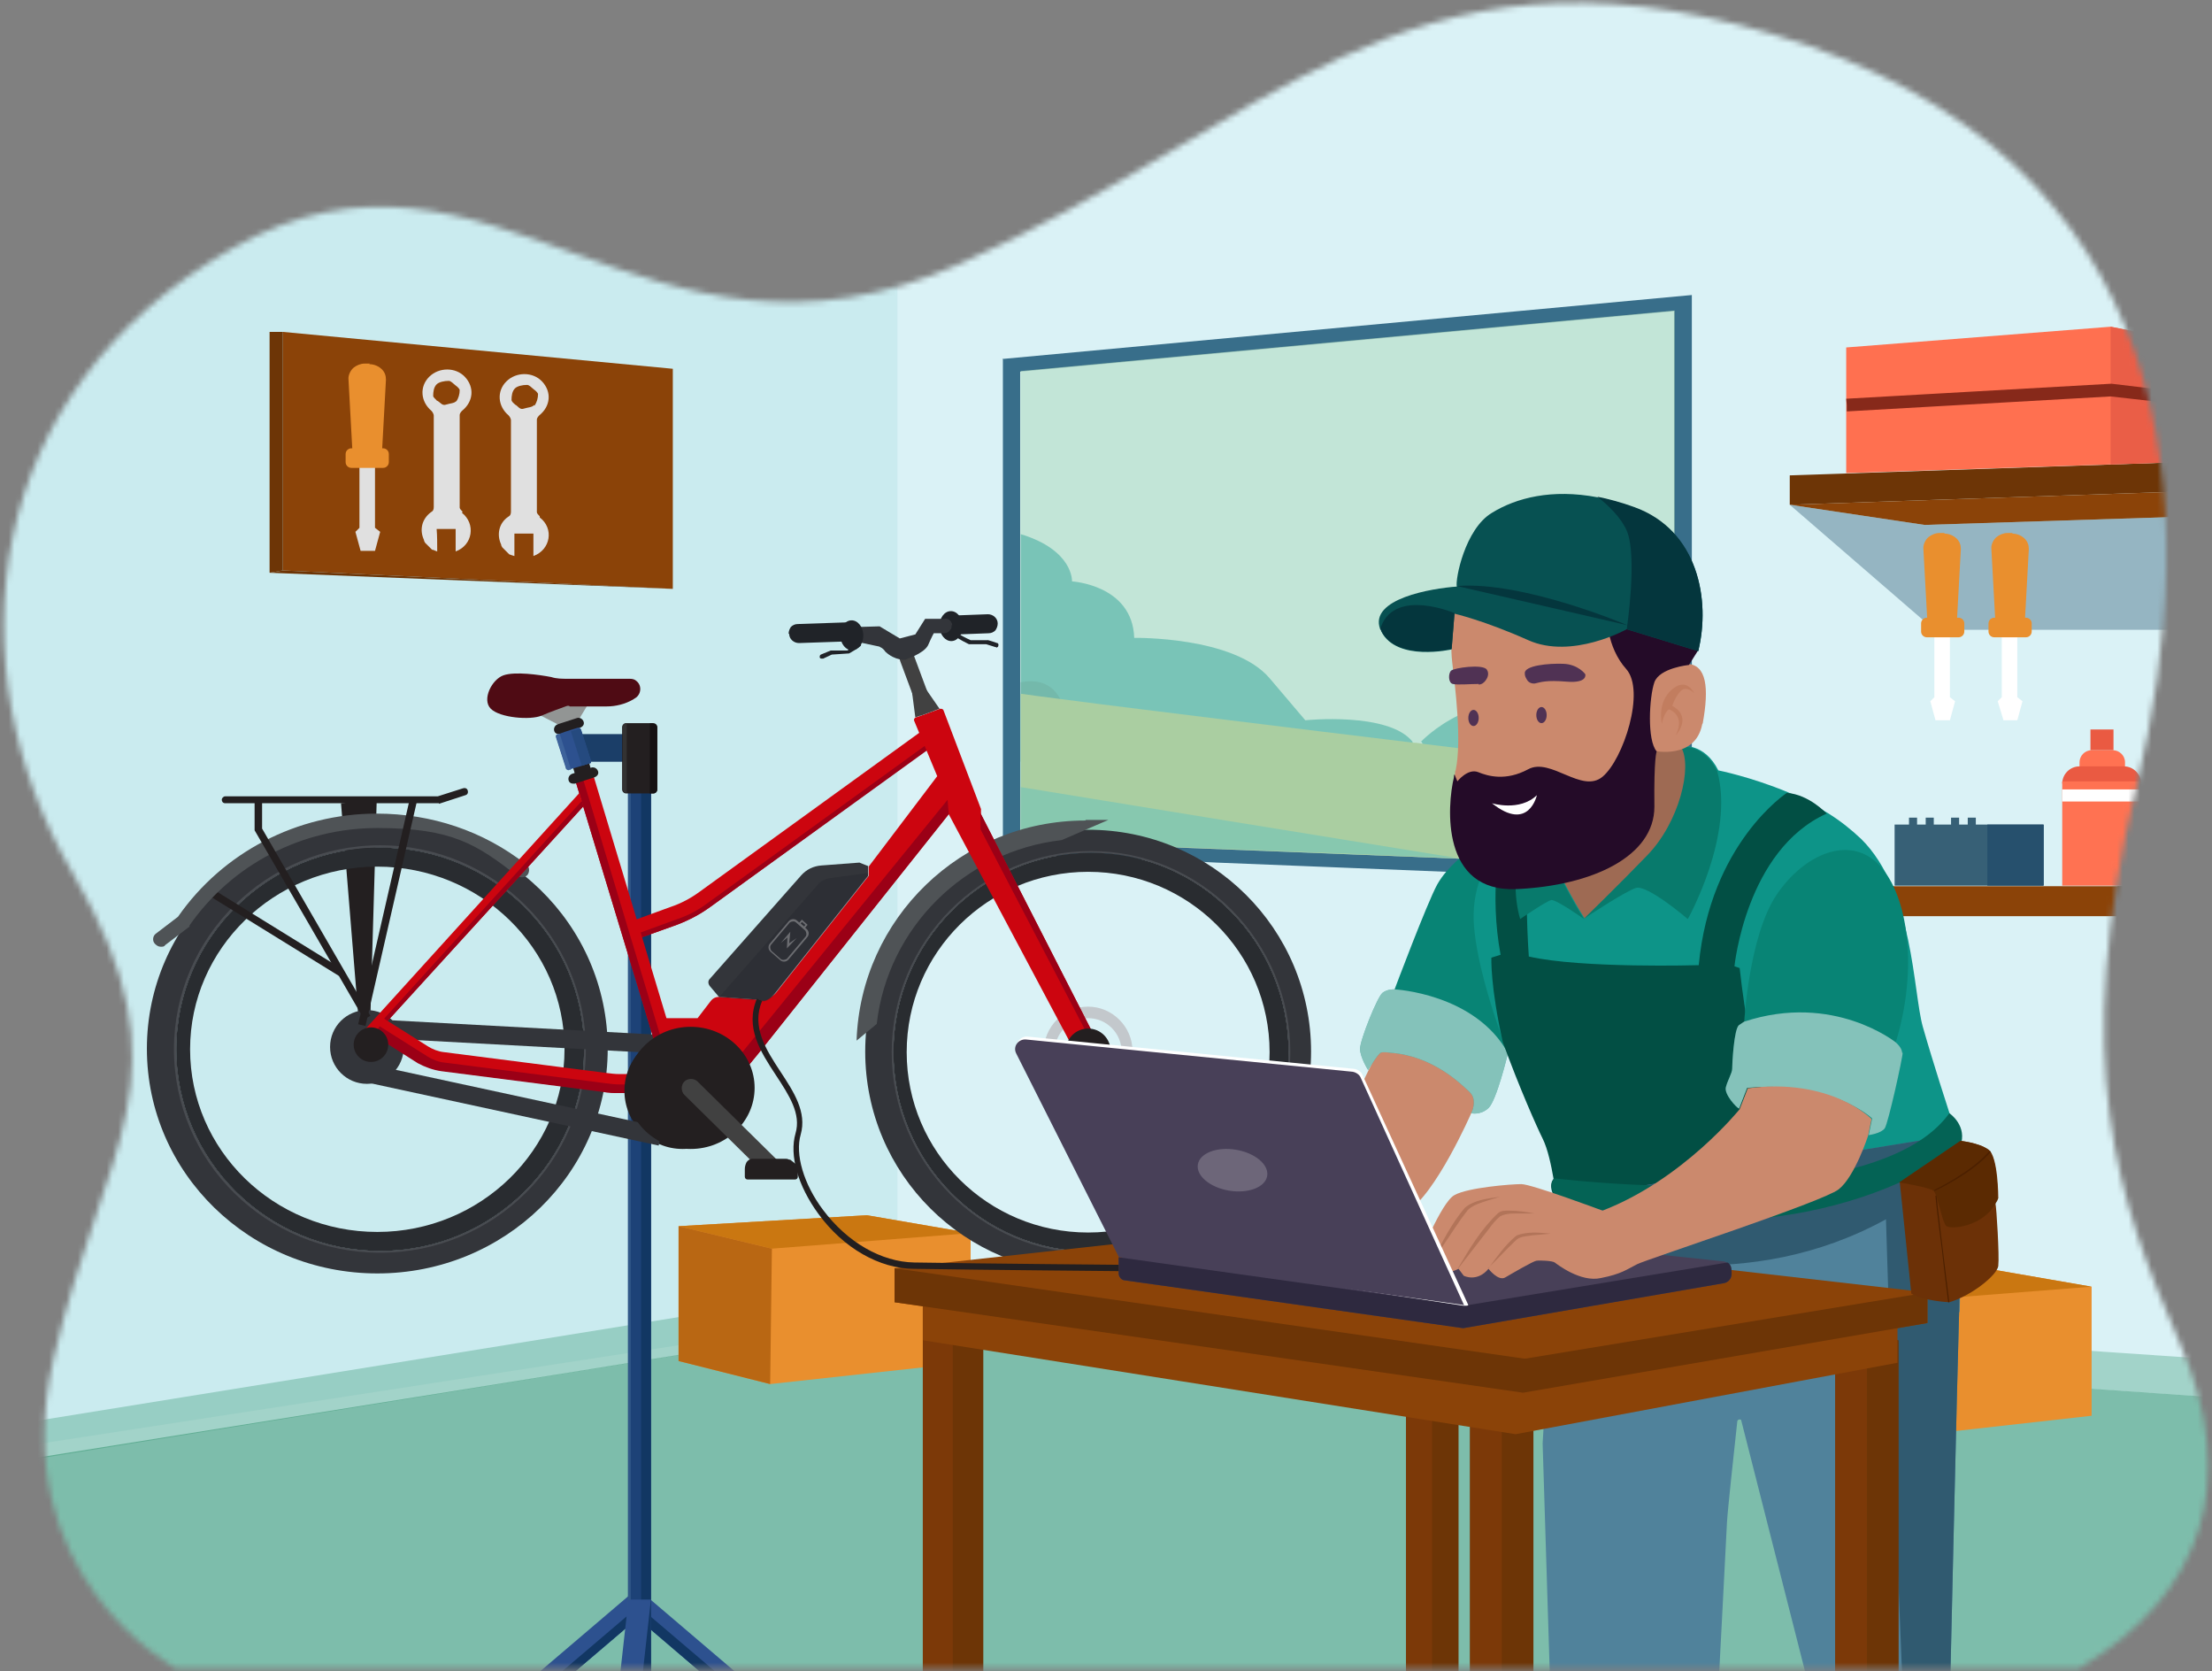 <svg width="384" height="290" viewBox="0 0 384 290" fill="none" xmlns="http://www.w3.org/2000/svg">
<rect x="0" y="0" width="384" height="290" fill="#808080" stroke="none"/>
<g clip-path="url(#clip0_8404_24946)">
<mask id="mask0_8404_24946" style="mask-type:luminance" maskUnits="userSpaceOnUse" x="0" y="0" width="384" height="290">
<path d="M361.1 289.5H30.5C30.5 289.5 0.6 273.4 9.3 235.8C18 198.2 33.3 187 12.6 151.5C-8.1 116 -3.8 68 40.7 42.9C85.2 17.8 112 70.1 166.6 45.8C219.9 22.2 243.4 -13.1 307.6 5.9C379.6 27.2 382.5 88.4 370.9 136.4C359.3 184.5 367.6 208.3 378.3 232.8C389 257.2 382.3 276.8 361.1 289.4V289.5Z" fill="white"/>
</mask>
<g mask="url(#mask0_8404_24946)">
<path d="M387.4 -5.5H-7.2V300H387.4V-5.5Z" fill="#DAF2F6"/>
<path d="M155.8 3.1V227.6L-14.2 253.8V3.1H155.8Z" fill="#CAEBEF"/>
<path opacity="0.5" d="M387.4 242.7V300H1.3V253.8L101.3 237.8L105.6 237.1L113 235.9L129.3 233.3L164.6 227.6H164.7L311.1 237.5L327.4 238.6L362.7 241L387.4 242.7Z" fill="#208960"/>
<path opacity="0.3" d="M387.4 236.1V242.7L164.7 227.6L1.3 254V247.4L164.7 221L387.4 236.1Z" fill="#208960"/>
<path d="M363.1 223.3V245.7L328.3 249.6L312.5 245.5V222.1L345.2 220.2L363.1 223.3Z" fill="#E98F2E"/>
<path d="M363.1 223.3L328.6 226L312.5 222.1L345.2 220.2L363.1 223.3Z" fill="#CA7711"/>
<path d="M328.6 226L328.3 249.6L312.5 245.5V222.1L328.6 226Z" fill="#B96713"/>
<path d="M168.5 214V236.4L133.7 240.2L117.8 236.2V212.8L150.5 210.9L168.5 214Z" fill="#E98F2E"/>
<path d="M168.5 214L134 216.7L117.8 212.8L150.5 210.9L168.5 214Z" fill="#CA7711"/>
<path d="M134 216.7L133.7 240.2L117.8 236.2V212.8L134 216.7Z" fill="#B96713"/>
<path d="M174.1 62.4V148.3H175.2H176.1L202.2 149.3H203.1L211.2 149.7L293.7 153V51.2L174 62.3L174.1 62.4ZM290.7 150.5L285.9 150.3L252.9 149L207.3 147.2L195.1 146.7H192.3C192.3 146.6 186.2 146.4 186.2 146.4H183.4C183.4 146.3 177.1 146 177.1 146V64.5L290.6 54V150.6L290.7 150.5Z" fill="#386E8A"/>
<path opacity="0.4" d="M290.7 53.9V150.5L177.2 145.9V64.4L290.7 53.9Z" fill="#A3BD52"/>
<g opacity="0.5">
<path d="M290.7 53.9V150.5L285.9 150.3L252.9 149L177.2 145.9V64.4L290.7 53.9Z" fill="#C0EEF9"/>
</g>
<g opacity="0.4">
<path d="M290.7 114.2V150.5L285.9 150.3L252.9 149L177.2 146V92.7C186.4 95.5 186.1 100.9 186.1 100.9C186.1 100.9 196.6 101.5 196.9 110.7C196.9 110.7 214.2 110.4 220.4 117.7L226.6 125C226.6 125 241 123.5 245.2 128.7C245.2 128.7 245.2 128.7 245.2 128.8C248.7 133.1 247.4 130 246.9 129C246.9 128.8 246.7 128.7 246.7 128.7C246.7 128.7 256.5 118.3 269.2 123.5C269.2 123.5 278 112.5 290.5 114.2H290.7Z" fill="#0D9488"/>
<path d="M177.2 132.2V118.4C179.4 118 182.3 118.1 184 121.2C184.4 121.9 184.7 122.7 184.9 123.8C184.9 123.8 197 119.8 199.6 127.5C200.8 131.1 189.7 132.2 177.3 132.2H177.2Z" fill="#007769"/>
<path d="M290.7 125.1V150.4L285.9 150.2C282.5 142.8 279.8 133.9 279.8 133.9C279.8 133.9 279.8 133.5 279.9 132.8C280.2 130.6 281.7 125.7 288.3 126.4C288.3 126.4 289.2 125.7 290.6 125L290.7 125.1Z" fill="#007769"/>
<path d="M290.7 134.2V150.5L285.9 150.3L252.9 149L177.2 146V120.4C179.4 120.7 181.6 121 184 121.3C193.1 122.5 203.1 123.7 213.5 125C223.9 126.3 234.7 127.6 245.4 128.9C246 128.9 246.5 129 247.1 129.1C258.4 130.5 269.6 131.8 280.1 133C283.8 133.4 287.4 133.9 290.8 134.3L290.7 134.2Z" fill="#86AD50"/>
<path d="M177.2 136.6C199.1 140.2 226.4 144.6 252.9 148.9L177.2 145.9V136.6Z" fill="#309D73"/>
</g>
<path d="M49.1 57.6V99L116.8 102.2V64L49.1 57.6Z" fill="#8B4308"/>
<path d="M49.1 57.6H46.8V99.4L49.1 99V57.6Z" fill="#6D3506"/>
<path d="M46.8 99.4L116.8 102.2L49.1 99L46.8 99.4Z" fill="#6D3506"/>
<path d="M66 92.3L65.1 95.6H62.6L61.7 92.3L62.4 91.6V79.9H65.1V91.6L66 92.3Z" fill="#E0E0E0"/>
<path d="M64.2 63.1H63.3C62.6 63.1 61.9 63.4 61.4 63.8C60.9 64.2 60.4 65.1 60.5 65.9L61.2 78.7H66.3L67 65.9C67 65.2 66.8 64.6 66.3 64.1C65.8 63.6 65 63.2 64.1 63.2L64.2 63.1Z" fill="#E98F2E"/>
<path d="M66.5 77.8H61C60.448 77.8 60 78.248 60 78.8V80.2C60 80.753 60.448 81.2 61 81.2H66.5C67.052 81.2 67.5 80.753 67.5 80.2V78.8C67.5 78.248 67.052 77.8 66.5 77.8Z" fill="#E98F2E"/>
<path d="M93.7 89.6C93.5 89.4 93.2 89.1 93.2 88.9C93.2 83.5 93.2 78.1 93.2 72.8C93.2 72.6 93.4 72.3 93.6 72.1C95.6 70.5 95.8 68 94.1 66.2C92.5 64.5 89.6 64.5 87.9 66.2C86.2 67.9 86.4 70.5 88.3 72.1C88.5 72.3 88.7 72.7 88.7 72.9C88.7 78.2 88.7 83.5 88.7 88.8C88.7 89.2 88.6 89.5 88.2 89.7C86.6 90.8 86.2 92.8 87 94.5C87 94.7 87.1 94.8 87.2 95C87.6 95.4 88 95.8 88.4 96.2C88.7 96.3 88.9 96.4 89.3 96.5C89.3 95.1 89.3 93.8 89.3 92.6C90.4 92.6 91.4 92.6 92.6 92.6C92.6 93.9 92.6 95.2 92.6 96.5C95.6 95.4 96.2 91.7 93.7 89.8V89.6ZM92.7 70.3C92.4 70.7 91.6 70.7 91 70.9C90.2 71.2 90 70.5 89.4 70.2C89.2 70 88.8 69.7 88.8 69.4C88.8 68.7 88.9 67.9 89.4 67.4C89.8 67 90.7 66.8 91.5 66.8C91.9 66.8 92.3 67.3 92.7 67.6C93 67.8 93.4 68.2 93.4 68.4C93.4 69.1 93.2 69.8 92.8 70.4L92.7 70.3Z" fill="#E0E0E0"/>
<path d="M80.3 88.8C80.1 88.6 79.8 88.3 79.8 88.1C79.8 82.7 79.8 77.3 79.8 72C79.8 71.8 80 71.5 80.2 71.3C82.2 69.7 82.4 67.2 80.7 65.4C79.1 63.7 76.2 63.7 74.5 65.4C72.8 67.1 73 69.7 74.9 71.3C75.1 71.5 75.3 71.9 75.3 72.1C75.3 77.4 75.3 82.7 75.3 88C75.3 88.4 75.2 88.7 74.8 88.9C73.2 90.1 72.8 92 73.6 93.7C73.6 93.9 73.7 94 73.8 94.2C74.2 94.6 74.6 95 75 95.4C75.3 95.4 75.5 95.6 75.9 95.7C75.9 94.3 75.9 93 75.8 91.8C76.9 91.8 77.9 91.8 79.1 91.8C79.1 93.1 79.1 94.4 79.1 95.7C82.1 94.6 82.6 90.9 80.2 89L80.3 88.8ZM79.2 69.6C78.9 70 78.1 70 77.5 70.2C76.7 70.5 76.5 69.8 75.8 69.5C75.7 69.3 75.2 69 75.2 68.7C75.2 68 75.3 67.2 75.8 66.7C76.2 66.3 77.1 66.1 77.9 66.1C78.3 66.1 78.7 66.6 79.1 66.9C79.4 67.1 79.8 67.5 79.8 67.7C79.8 68.4 79.6 69.1 79.2 69.7V69.6Z" fill="#E0E0E0"/>
<path d="M387.6 85L310.7 87.6V82.5L387.6 79.9V85Z" fill="#6D3506"/>
<path d="M310.7 87.6L334.1 91.1L387.4 89.4L387.6 85.001L310.7 87.6Z" fill="#8B4308"/>
<path d="M381.1 59.6V80.1L366.4 80.6L320.5 82.1V60.3L366.4 56.7L381.1 59.6Z" fill="#FF7050"/>
<path d="M381.1 59.6V80.1L366.4 80.6V56.7L381.1 59.6Z" fill="#EA5E47"/>
<path d="M381.1 68.3V70.6C381 70.6 380.9 70.6 380.8 70.5C379.8 70.3 371.8 69.4 366.4 68.8L320.6 71.4V70.3L320.5 69.2L366.4 66.6H366.6C377.3 67.9 380.3 68.2 381.2 68.4L381.1 68.3Z" fill="#87291A"/>
<path opacity="0.4" d="M334.1 91.1L310.7 87.6L335.8 109.3H387.4V89.4L334.1 91.1Z" fill="#2E5A73"/>
<path d="M339.4 121.7L338.5 125H336L335.1 121.7L335.8 121V109.3H338.5V121L339.4 121.7Z" fill="white"/>
<path d="M337.6 92.5H336.7C336 92.5 335.3 92.8 334.8 93.2C334.3 93.6 333.8 94.5 333.9 95.3L334.6 108.1H339.7L340.4 95.3C340.4 94.6 340.2 94 339.7 93.5C339.2 93 338.4 92.6 337.5 92.6L337.6 92.5Z" fill="#E98F2E"/>
<path d="M340 107.2H334.5C333.948 107.2 333.5 107.648 333.5 108.2V109.6C333.5 110.152 333.948 110.6 334.5 110.6H340C340.553 110.6 341 110.152 341 109.6V108.2C341 107.648 340.553 107.2 340 107.2Z" fill="#E98F2E"/>
<path d="M351.1 121.7L350.2 125H347.8L346.8 121.7L347.5 121V109.3H350.2V121L351.1 121.7Z" fill="white"/>
<path d="M349.4 92.5H348.5C347.8 92.5 347.1 92.8 346.6 93.2C346.1 93.6 345.6 94.5 345.7 95.3L346.4 108.1H351.5L352.2 95.3C352.2 94.6 352 94 351.5 93.5C351 93 350.2 92.6 349.3 92.6L349.4 92.5Z" fill="#E98F2E"/>
<path d="M351.7 107.2H346.2C345.648 107.2 345.2 107.648 345.2 108.2V109.6C345.2 110.152 345.648 110.6 346.2 110.6H351.7C352.252 110.6 352.7 110.152 352.7 109.6V108.2C352.7 107.648 352.252 107.2 351.7 107.2Z" fill="#E98F2E"/>
<path d="M325.1 159H379.8V153.8H325.1V159Z" fill="#8B4308"/>
<path d="M367.6 159H379.8V153.8H367.6V159Z" fill="#6D3506"/>
<path d="M366.9 126.6H362.9V130.2H366.9V126.6Z" fill="#EA5A42"/>
<path d="M360.9 133.1H368.9V132.3C368.9 131.1 367.9 130.2 366.8 130.2H363.1C361.9 130.2 361 131.2 361 132.3V133.1H360.9Z" fill="#FF7252"/>
<path d="M358 136H371.7C371.7 134.4 370.4 133 368.7 133H361C359.4 133 358 134.3 358 136Z" fill="#EA5A42"/>
<path d="M371.7 135.6H358V153.7H371.7V135.6Z" fill="#FF7252"/>
<path d="M371.7 137H358V139.1H371.7V137Z" fill="white"/>
<path d="M354.7 143.1H328.9V153.7H354.7V143.1Z" fill="#376076"/>
<path d="M332.8 141.9H331.4V143.3H332.8V141.9Z" fill="#376076"/>
<path d="M335.7 141.9H334.3V143.3H335.7V141.9Z" fill="#376076"/>
<path d="M340.1 141.9H338.7V143.3H340.1V141.9Z" fill="#376076"/>
<path d="M343 141.9H341.6V143.3H343V141.9Z" fill="#376076"/>
<path d="M354.8 143.1H345V153.7H354.8V143.1Z" fill="#26506D"/>
<path d="M111.8 279.899L88.2 299.999H82.1L109.2 276.899L110.8 278.799L111.8 279.899Z" fill="#2D518F"/>
<path d="M111.8 279.899L88.2 299.999H85.9L110.8 278.799L111.8 279.899Z" fill="#123763"/>
<path d="M139.2 299.999H133.1L110.5 280.699L109.5 279.899L112.1 276.899L139.2 299.999Z" fill="#2D518F"/>
<path d="M135.8 299.999H133.1L110.5 280.699L111.6 279.399L135.8 299.999Z" fill="#123763"/>
<path d="M113 127V299.299H109.1V127C109.1 126.9 109.1 126.7 109.1 126.6C109.3 126.2 109.7 126 110.1 126H111.8C112.1 126 112.4 126.1 112.6 126.3C112.8 126.5 112.9 126.7 112.9 127H113Z" fill="#2D518F"/>
<path d="M113 127V299.299H109.1V127C109.1 126.9 109.1 126.7 109.1 126.6C109.3 126.2 109.7 126 110.1 126H111.8C112.1 126 112.4 126.1 112.6 126.3C112.8 126.5 112.9 126.7 112.9 127H113Z" fill="#1D4277"/>
<path d="M109.5 127V299.299H109V127C109 126.9 109 126.7 109 126.6C109 126.2 109 126 109.1 126H109.3C109.3 126 109.3 126.1 109.3 126.3C109.3 126.5 109.3 126.7 109.3 127H109.5Z" fill="#305787"/>
<path d="M113 127V299.299H111.3V127C111.3 126.9 111.3 126.7 111.3 126.6C111.3 126.2 111.5 126 111.7 126H112.5C112.6 126 112.8 126.1 112.8 126.3C112.8 126.5 112.9 126.7 112.9 127H113Z" fill="#123763"/>
<path d="M110.5 300L113 277.6H109.1L106.6 300H110.5Z" fill="#2D518F"/>
<path d="M113 127.399H100.2V132.199H113V127.399Z" fill="#1B3E68"/>
<path d="M113.4 125.5H108.7C108.313 125.5 108 125.813 108 126.2V137C108 137.386 108.313 137.7 108.7 137.7H113.4C113.787 137.7 114.1 137.386 114.1 137V126.2C114.1 125.813 113.787 125.5 113.4 125.5Z" fill="#231F20"/>
<path d="M108.8 125.499C108.4 125.499 108.1 125.799 108.1 126.199V136.899C108.1 137.299 108.4 137.599 108.8 137.599V125.399V125.499Z" fill="#333232"/>
<path d="M113.4 125.5H112.8V137.7H113.4C113.8 137.7 114.1 137.4 114.1 137V126.3C114.1 125.9 113.8 125.6 113.4 125.6V125.5Z" fill="#161213"/>
<path d="M162 129.399H161.8C161.8 129.499 123.3 157.399 123.3 157.399C121.5 158.699 119.6 159.699 117.5 160.499L110.5 162.999H110.1C110.1 163.099 109 160.099 109 160.099L116.4 157.399C118.2 156.799 119.9 155.899 121.4 154.799L160.1 126.799L162 129.399Z" fill="#CC050F"/>
<path d="M161.8 129.599L123.3 157.399C121.5 158.699 119.6 159.699 117.5 160.499L110.5 162.999L110.2 162.199L117.6 159.499C119.4 158.899 121.1 157.999 122.6 156.899L161.3 128.899L161.8 129.599Z" fill="#9B0016"/>
<path d="M65.4 138.799L64.3 176.299H62.2L59.2 139.399L65.4 138.799Z" fill="#231F20"/>
<path d="M65.5 143C43.4 143 25.5 160.4 25.5 182C25.5 203.6 43.4 221 65.5 221C87.6 221 105.5 203.6 105.5 182C105.5 160.4 87.6 143 65.5 143ZM66 217.1C46.5 217.1 30.6 201.4 30.6 182.1C30.6 162.8 46.5 147.1 66 147.1C85.5 147.1 101.4 162.8 101.4 182.1C101.4 201.4 85.5 217.1 66 217.1Z" fill="#33353A"/>
<path d="M66 146.7C46.3 146.7 30.2 162.6 30.2 182.1C30.2 201.6 46.2 217.4 66 217.4C85.8 217.4 101.7 201.5 101.7 182.1C101.7 162.7 85.7 146.7 66 146.7ZM66 217.1C46.5 217.1 30.6 201.4 30.6 182.1C30.6 162.8 46.5 147.1 66 147.1C85.5 147.1 101.4 162.8 101.4 182.1C101.4 201.4 85.5 217.1 66 217.1Z" fill="#494C51"/>
<path d="M66 147.1C46.5 147.1 30.6 162.8 30.6 182.1C30.6 201.4 46.5 217.1 66 217.1C85.5 217.1 101.4 201.4 101.4 182.1C101.4 162.8 85.5 147.1 66 147.1ZM65.5 213.8C47.5 213.8 33 199.6 33 182.1C33 164.6 47.6 150.4 65.5 150.4C83.4 150.4 98 164.6 98 182.1C98 199.6 83.4 213.8 65.5 213.8Z" fill="#292C30"/>
<path d="M36.967 154.329L36.284 155.436L58.83 169.361L59.513 168.254L36.967 154.329Z" fill="#231F20"/>
<path d="M91.3 150C83.9 144.2 74.9 141.2 65.4 141.2C51.6 141.2 38.7 147.9 30.9 159.1L27.1 162C26.5 162.4 26.4 163.3 26.9 163.8C27.2 164.1 27.5 164.3 27.9 164.3C28.3 164.3 28.5 164.3 28.7 164L32.9 160.8V160.6C40.3 150 52.4 143.7 65.5 143.7C78.6 143.7 82.8 146.6 89.8 152C90.4 152.4 91.2 152.3 91.6 151.8C92 151.2 91.9 150.4 91.4 150H91.3Z" fill="#4F5356"/>
<path d="M188.9 190.1C184.7 190.1 181.2 186.6 181.2 182.4C181.2 178.2 184.7 174.7 188.9 174.7C193.1 174.7 196.6 178.2 196.6 182.4C196.6 186.6 193.1 190.1 188.9 190.1ZM188.9 176.7C185.7 176.7 183.1 179.3 183.1 182.5C183.1 185.7 185.7 188.3 188.9 188.3C192.1 188.3 194.7 185.7 194.7 182.5C194.7 179.3 192.1 176.7 188.9 176.7Z" fill="#C3C8CC"/>
<path d="M188.9 144C167.5 144 150.2 161.2 150.2 182.5C150.2 203.8 167.5 221 188.9 221C210.3 221 227.6 203.8 227.6 182.5C227.6 161.2 210.3 144 188.9 144ZM189.4 217.2C170.5 217.2 155.1 201.7 155.1 182.6C155.1 163.5 170.5 148 189.4 148C208.3 148 223.7 163.5 223.7 182.6C223.7 201.7 208.3 217.2 189.4 217.2Z" fill="#33353A"/>
<path d="M189.4 147.7C170.3 147.7 154.8 163.4 154.8 182.6C154.8 201.8 170.3 217.5 189.4 217.5C208.5 217.5 224 201.8 224 182.6C224 163.4 208.5 147.7 189.4 147.7ZM189.4 217.2C170.5 217.2 155.1 201.7 155.1 182.6C155.1 163.5 170.5 148 189.4 148C208.3 148 223.7 163.5 223.7 182.6C223.7 201.7 208.3 217.2 189.4 217.2Z" fill="#494C51"/>
<path d="M189.4 148C170.5 148 155.1 163.5 155.1 182.6C155.1 201.7 170.5 217.2 189.4 217.2C208.3 217.2 223.7 201.7 223.7 182.6C223.7 163.5 208.3 148 189.4 148ZM188.9 213.9C171.5 213.9 157.4 199.9 157.4 182.6C157.4 165.3 171.5 151.3 188.9 151.3C206.3 151.3 220.4 165.3 220.4 182.6C220.4 199.9 206.3 213.9 188.9 213.9Z" fill="#292C30"/>
<path d="M188.4 142.399C166.9 142.399 149.4 159.399 148.7 180.599L152.2 177.699C154.1 160.999 167.5 147.699 184.3 145.799L192.4 142.299H188.5L188.4 142.399Z" fill="#4F5356"/>
<path d="M93.5 124L97.4 126L100.1 125.5L102.1 122.2C102.1 122.2 100.8 121.6 100.4 121.5C100 121.4 96 122.6 95.8 122.7C95.6 122.8 93.5 124 93.5 124Z" fill="#929594"/>
<path d="M100.15 125.409L97.374 126.248L100.293 135.916L103.069 135.078L100.15 125.409Z" fill="#231F20"/>
<path d="M65.656 176.944L65.483 180.14L117.307 182.946L117.48 179.751L65.656 176.944Z" fill="#33353A"/>
<path d="M63.7 188.099C67.235 188.099 70.1 185.234 70.1 181.699C70.1 178.165 67.235 175.299 63.7 175.299C60.165 175.299 57.3 178.165 57.3 181.699C57.3 185.234 60.165 188.099 63.7 188.099Z" fill="#33353A"/>
<path d="M116.9 180.7L113.8 181.6V181.4L99.8 135.2L101.1 134.8L102.9 134.2L116.9 180.7Z" fill="#CC050F"/>
<path d="M115 180.999L113.8 181.399L99.8 135.199L101.1 134.799L115 180.999Z" fill="#9B0016"/>
<path d="M101.3 139.9L64.9 179.8L64.6 179.6L63.5 178.5L100.6 137.6L101.1 139.4L101.3 139.9Z" fill="#CC050F"/>
<path d="M101.3 139.9L64.9 179.8L64.4 179.3L101 139L101.3 139.9Z" fill="#9B0016"/>
<path d="M112.7 186.4V189.6H107.5C106.6 189.6 105.7 189.6 104.8 189.4L76.7 185.8C75.3 185.6 73.9 185.1 72.6 184.4L65 179.6H64.9L64.2 179.1L65.9 176.3L74.3 181.6C75.1 182.1 76.1 182.5 77.1 182.6L105.2 186.2C106 186.3 106.7 186.4 107.5 186.4H112.7Z" fill="#CC050F"/>
<path d="M112.7 188.2V189.6H107.5C106.6 189.6 105.7 189.6 104.8 189.4L76.7 185.8C75.3 185.6 73.9 185.1 72.6 184.4L65 179.6L65.9 178.1L74.3 183.4C75.1 183.9 76.1 184.3 77.1 184.4L105.2 188C106 188.1 106.7 188.2 107.5 188.2H112.7Z" fill="#9B0016"/>
<path d="M111.9 189.2V189.7H107.4C106.5 189.7 105.6 189.7 104.7 189.5L76.6 185.9C75.2 185.7 73.8 185.2 72.5 184.5L64.8 179.6L65.1 179.2L73.5 184.5C74.3 185 75.3 185.4 76.3 185.5L104.4 189.1C105.2 189.2 105.9 189.3 106.7 189.3H111.9V189.2Z" fill="#9B0016"/>
<path d="M64.4 184.3C66.057 184.3 67.4 182.957 67.4 181.3C67.4 179.643 66.057 178.3 64.4 178.3C62.743 178.3 61.4 179.643 61.4 181.3C61.4 182.957 62.743 184.3 64.4 184.3Z" fill="#231F20"/>
<path d="M118.5 199.4C124.078 199.4 128.6 194.878 128.6 189.3C128.6 183.722 124.078 179.2 118.5 179.2C112.922 179.2 108.4 183.722 108.4 189.3C108.4 194.878 112.922 199.4 118.5 199.4Z" fill="#231F20"/>
<path d="M118.5 197.699C113.8 197.699 110.1 193.899 110.1 189.299C110.1 184.699 113.9 180.899 118.5 180.899C123.1 180.899 126.9 184.699 126.9 189.299C126.9 193.899 123.1 197.699 118.5 197.699ZM118.5 181.699C114.3 181.699 110.9 185.099 110.9 189.299C110.9 193.499 114.3 196.899 118.5 196.899C122.7 196.899 126.1 193.499 126.1 189.299C126.1 185.099 122.7 181.699 118.5 181.699Z" fill="#231F20"/>
<path d="M63.997 184.649L63.321 187.777L114.342 198.808L115.018 195.68L63.997 184.649Z" fill="#33353A"/>
<path d="M190.3 184.6C189.9 184.8 189.6 184.9 189.2 184.9C188.5 184.9 187.7 184.5 187.3 183.8L164.7 141.3L131.6 182.9L124.4 191.7L114.8 176.7H121.1L123.4 173.7C123.8 173.2 124.3 173 124.9 173L131.9 173.5C133 173.5 134 173.1 134.7 172.3L150.8 152V150.4L162.7 134.7L158.7 125.1C158.6 124.9 158.7 124.6 159 124.5L159.9 124.2L163.2 123C163.4 123 163.7 123 163.8 123.3L170.3 140.4V141.3L191.1 182C191.6 183 191.3 184.2 190.3 184.7V184.6Z" fill="#CC050F"/>
<path d="M191 183.8L170.2 143.9V141.1L191 181.8C191.3 182.4 191.3 183.2 191 183.8Z" fill="#9B0016"/>
<path d="M188.9 186.3C191.054 186.3 192.8 184.553 192.8 182.4C192.8 180.246 191.054 178.5 188.9 178.5C186.746 178.5 185 180.246 185 182.4C185 184.553 186.746 186.3 188.9 186.3Z" fill="#231F20"/>
<path d="M150.7 150.4V152L134.6 172.3C132.9 174.4 131.8 173.5 131.8 173.5L124.8 173L123.2 171.1C122.9 170.7 122.9 170.2 123.2 169.9L139.1 151.9C140 150.9 141.2 150.3 142.6 150.2L149.2 149.7L150.7 150.3V150.4Z" fill="#33353A"/>
<g opacity="0.3">
<path d="M150.7 151.5V152.1L134.6 172.4C132.9 174.5 131.8 173.6 131.8 173.6L124.8 173.1L142 153.5C142.5 152.9 143.3 152.5 144.1 152.4L150.7 151.5Z" fill="#1E2128"/>
</g>
<path d="M71.11 138.768L62.18 177.758L63.447 178.049L72.377 139.058L71.11 138.768Z" fill="#231F20"/>
<path d="M63.2 176.899L44.2 144.099V138.799H45.5V143.799L64.3 176.299L63.2 176.899Z" fill="#231F20"/>
<path d="M76.2 139.4H39.1C38.7 139.4 38.5 139.1 38.5 138.8C38.5 138.5 38.8 138.2 39.1 138.2H76L80.4 136.8C80.7 136.7 81.1 136.8 81.2 137.2C81.3 137.5 81.2 137.9 80.8 138L76.2 139.5V139.4Z" fill="#231F20"/>
<path d="M99.5 135.999C99.1 135.999 98.8 135.799 98.7 135.399C98.6 134.999 98.8 134.499 99.3 134.299L102.7 133.199C103.1 133.099 103.6 133.299 103.8 133.799C104 134.299 103.7 134.699 103.2 134.899L99.8 135.999H99.6H99.5Z" fill="#231F20"/>
<path d="M97 127.4C96.6 127.4 96.3 127.2 96.2 126.8C96.1 126.4 96.3 125.9 96.8 125.7L100.2 124.6C100.6 124.5 101.1 124.7 101.3 125.2C101.5 125.7 101.2 126.1 100.7 126.3L97.3 127.4H97.1H97Z" fill="#231F20"/>
<path d="M98.9 122.6H105.3C106.9 122.6 108.5 122.2 109.9 121.4L110.2 121.2C111.3 120.6 111.5 119 110.5 118.2C110.2 117.9 109.8 117.8 109.3 117.8H98.6C97.6 117.8 96.6 117.8 95.7 117.5C93.6 117.1 89.4 116.5 87.4 117.2C85.4 117.9 83.6 121.4 85.2 123C86.8 124.6 92.1 125 94 124.2C95.9 123.4 97.1 123 97.9 122.7C98.7 122.4 98.5 122.5 98.8 122.5L98.9 122.6Z" fill="#4F0B14"/>
<path d="M158.7 113.8C158.7 113.7 158.7 113.6 158.8 113.5L159.6 113V110L157.6 111.2C156.3 111.9 155.8 113.4 156.3 114.8L159.8 124.2L162.2 123.3L158.7 113.9V113.8Z" fill="#414141"/>
<path d="M158.9 124.5L163.1 123L160.4 119.1C160.4 119.1 158.3 119.8 158.3 119.9C158.3 120 158.9 124.5 158.9 124.5Z" fill="#414141"/>
<path d="M164.7 141.299L131.6 182.899L124.4 191.699L123.1 189.699L164.5 138.799L164.7 141.299Z" fill="#9B0016"/>
<path d="M119.9 199.4C126.03 199.4 131 194.654 131 188.8C131 182.945 126.03 178.2 119.9 178.2C113.77 178.2 108.8 182.945 108.8 188.8C108.8 194.654 113.77 199.4 119.9 199.4Z" fill="#231F20"/>
<path d="M133.6 204C133.2 204 132.8 203.8 132.5 203.5L118.8 190C118.2 189.4 118.2 188.3 118.8 187.7C119.4 187.1 120.5 187.1 121.1 187.7L134.8 201.2C135.4 201.8 135.4 202.9 134.8 203.5C134.5 203.8 134.1 204 133.6 204Z" fill="#414141"/>
<path d="M137.1 201.3C136.9 201.2 136.7 201.1 136.4 201.1H130.6C130.2 201.1 129.8 201.4 129.6 201.7C129.4 202.1 129.3 202.5 129.3 202.9V204.2C129.3 204.5 129.5 204.7 129.8 204.7H138C138.3 204.7 138.5 204.5 138.5 204.2V202.9C138.5 202.5 138.3 202.1 138 201.9L137.1 201.2V201.3Z" fill="#231F20"/>
<g opacity="0.3">
<path d="M135.5 163.699L135.6 163.599L136.7 162.699L136.6 164.599L138.3 162.799L137 163.699L137.2 161.699L135.5 163.699Z" fill="white"/>
<path d="M135.4 166.599L133.8 165.199C133.3 164.799 133.3 164.099 133.7 163.699L136.9 159.899C137.3 159.399 138 159.399 138.4 159.799L140 161.199C140.5 161.599 140.5 162.299 140.1 162.699L136.9 166.499C136.5 166.999 135.8 166.999 135.4 166.599ZM138.2 160.099C137.9 159.799 137.4 159.899 137.1 160.099L133.9 163.899C133.6 164.199 133.7 164.699 133.9 164.999L135.5 166.399C135.8 166.699 136.3 166.599 136.6 166.399L139.8 162.599C140.1 162.299 140 161.799 139.8 161.499L138.2 160.099Z" fill="white"/>
<path d="M139.6 161.199L138.6 160.299L139.2 159.599L140.2 160.499L139.6 161.199ZM139 160.299L139.6 160.799L139.8 160.499L139.2 159.999L139 160.299Z" fill="white"/>
</g>
<path d="M102.6 132.299C102.6 132.399 102.5 132.499 102.3 132.499L101 132.899L99 133.499H98.7C98.7 133.599 98.5 133.599 98.4 133.499C98.3 133.499 98.2 133.399 98.2 133.199L96.5 127.899V127.699C96.5 127.599 96.6 127.499 96.8 127.399H97.1C97.1 127.299 99 126.699 99 126.699L100.3 126.299C100.4 126.299 100.5 126.299 100.6 126.299C100.6 126.299 100.8 126.399 100.8 126.499L102.5 131.799C102.5 131.799 102.5 131.999 102.5 132.099L102.6 132.299Z" fill="#2D518F"/>
<path d="M102.6 132.3C102.6 132.4 102.5 132.5 102.3 132.5L101 132.9L99.1 126.9L100.4 126.5C100.5 126.5 100.6 126.5 100.7 126.5C100.7 126.5 100.9 126.6 100.9 126.7L102.6 132C102.6 132 102.6 132.2 102.6 132.3Z" fill="#254A7F"/>
<path d="M99.1 133.599H98.8C98.8 133.699 98.6 133.699 98.5 133.599C98.4 133.599 98.3 133.499 98.3 133.299L96.6 127.999V127.799C96.6 127.699 96.7 127.599 96.9 127.499H97.2C97.2 127.399 99.1 133.499 99.1 133.499V133.599Z" fill="#3D639B"/>
<path d="M268.5 162.4L262.9 134.4L287 123.2C287 123.2 293.4 131.5 294.2 132.7C295 133.9 291.8 165.7 291.3 166.1C290.8 166.5 277.4 170.7 277.4 170.7L268.6 162.4H268.5Z" fill="#9E6A53"/>
<path d="M258.4 188.5C258.4 189.2 255.4 193.2 255.4 193.2C255.4 193.2 249.2 207.4 244.2 210.3C239.2 213.2 225 213.3 228.7 204.2C228.9 203.6 237.6 185.7 237.6 185.7L240.1 180.9L245.4 179.4C245.4 179.4 256.5 183.7 256.5 184.2C256.5 184.7 258.4 188.6 258.4 188.6V188.5Z" fill="#CB896D"/>
<path d="M261.9 182.8C261.9 182.9 261.8 183 261.7 183.1C261.7 183.1 259.8 191 258.4 192.3C257 193.6 255.4 193.2 255.4 193.2C255.4 193.2 256.6 190.9 255.1 189.5C253.6 188.1 248.7 183.2 241.3 182.7C241.3 182.7 240.1 182.5 239.7 182.7C239.2 182.9 237.5 185.7 237.5 185.7C237.5 185.7 236.1 183.5 236.1 182C236.1 180.5 239.1 173 240 172.3C240.9 171.6 242.1 171.7 242.1 171.7C242.1 171.7 247.7 156.8 249.5 153.5C251.3 150.3 254.6 148 254.6 148L260.4 146.1C260.2 146.8 265 176.9 261.8 182.8H261.9Z" fill="#088475"/>
<path opacity="0.5" d="M261.9 182.8C261.9 182.9 261.8 183 261.7 183.1C261.7 183.1 259.8 191 258.4 192.3C257 193.6 255.4 193.2 255.4 193.2C255.4 193.2 256.6 190.9 255.1 189.5C253.6 188.1 248.7 183.2 241.3 182.7C241.3 182.7 240.1 182.5 239.7 182.7C239.2 182.9 237.5 185.7 237.5 185.7C237.5 185.7 236.1 183.5 236.1 182C236.1 180.5 239.1 173 240 172.3C240.9 171.6 242.1 171.7 242.1 171.7C242.1 171.7 256.1 172.4 261.8 182.8H261.9Z" fill="white"/>
<path d="M340.1 198.9C340.1 198.9 339.9 199.3 339.4 199.7C336.8 201.8 327.8 207.5 313.5 210.3C302.2 212.5 287.6 212.9 270.3 208.2C270.3 208.2 270.1 206.6 269.8 204.5C269.4 202.2 268.8 199.3 267.9 197.5C267 195.7 263.9 188.8 261 180.8C258.6 174.1 256.4 166.7 255.9 160.9C255.3 154.5 257.9 149.4 260.6 146C263 142.9 265.5 141.2 265.7 141.1C265.7 141.1 271.1 153.2 275.1 159.4C275.4 159.1 280.7 154 286.1 148.4C291.7 142.7 294.1 132.9 292 129.5C292 129.5 295.9 128.9 298.3 133.7C298.3 133.7 303.9 134.8 310.4 137.5C312.7 138.5 315 139.7 317.3 141.1C319.4 142.4 321.3 143.9 323.1 145.6C332.2 154.6 332.1 172.2 333.8 178.2C335.5 184.2 338.4 193.1 338.4 193.1C338.4 193.2 339.5 195.1 340.3 198.8L340.1 198.9Z" fill="#0D9488"/>
<path d="M310.9 204.9C311.9 207.4 312.8 209.2 313.4 210.4C302.1 212.6 287.5 213 270.2 208.3C270.2 208.3 268.5 206 269.7 204.6C269.3 202.3 268.7 199.4 267.8 197.6C266.9 195.8 263.8 188.9 260.9 180.9C258.7 171.2 258.9 166.2 258.9 166.2L260.5 165.7C258.5 154.9 260.5 146.2 260.5 146.2C262.9 142.5 265.4 141.3 265.6 141.3C264.4 152.7 265.4 166 265.4 166C274.6 168.1 294.9 167.5 294.9 167.5C296.9 146.3 310.2 137.6 310.2 137.6C314.1 137.9 317.1 141.2 317.1 141.2C303.1 147.5 301.1 167.7 301.1 167.7L302 168C303.9 185.3 308 197.7 310.9 204.9Z" fill="#024F44"/>
<path d="M330.3 182.7C330.3 183.6 327.8 194.9 327.2 195.8C326.6 196.7 324.4 197 324.4 197L325 194.1C325 194.1 317.9 187.4 303.3 188.8L301.9 192.4C301.4 192.2 299.3 189.9 299.6 188.7C299.9 187.5 300.7 186.2 300.7 185.5C300.7 184.7 301 178.5 301.9 177.9C302.6 177.4 302.8 177.3 302.8 177.3C302.8 177.3 303.6 162.5 308.4 155.3C313.2 148.2 321.1 144.8 326.2 150.1C331.3 155.4 333 168.2 329.1 180.9C329.1 180.9 330.2 181.8 330.2 182.7H330.3Z" fill="#088475"/>
<path opacity="0.5" d="M330.3 182.7C330.3 183.6 327.8 194.9 327.2 195.8C326.6 196.7 324.4 197 324.4 197L325 194.1C325 194.1 317.9 187.4 303.3 188.8L301.9 192.4C301.4 192.2 299.3 189.9 299.6 188.7C299.9 187.5 300.7 186.2 300.7 185.5C300.7 184.7 301 178.5 301.9 177.9C302.6 177.4 302.8 177.3 302.8 177.3C318.3 172.2 329.1 180.9 329.1 180.9C329.1 180.9 330.2 181.8 330.2 182.7H330.3Z" fill="white"/>
<path d="M240.5 216.3C240.5 216.3 243.9 218.4 245.7 216.3C247.5 214.2 244.2 210.4 244.2 210.4C244.2 210.4 243.2 205.5 239.6 204.7C236 203.9 234.6 204.7 234.6 204.7C234.6 204.7 233.1 203 230.4 204.7C230.4 204.7 227.9 203.5 225.6 204.5C223.3 205.5 221.8 211.1 221.7 213.3C221.6 215.5 223.7 216 224.3 215.4C224.9 214.8 225.6 214.3 225.6 214.3C225.6 214.3 225.4 216.4 226.6 216.9C227.8 217.4 228.9 216 228.9 216C228.9 216 230.2 219.9 234.9 216.4C234.9 216.4 235.3 219.3 237.1 218.8C239 218.3 240.5 216.5 240.5 216.5V216.3Z" fill="#F7B29A"/>
<path d="M293 159.5C293 159.5 286 153.5 284 154.1C282.1 154.7 275.3 159.2 274.9 159.5C275.2 159.2 280.5 154.1 285.9 148.5C291.5 142.8 293.9 133 291.8 129.6C291.8 129.6 295.7 129 298.1 133.8C301.2 144.9 293 159.5 293 159.5Z" fill="#087A6C"/>
<path d="M275 159.5C275 159.5 270.2 156.1 269.3 156.2C268.4 156.4 263.9 159.5 263.9 159.5C261.4 151 265.6 141.2 265.6 141.2C265.6 141.2 271 153.3 275 159.5Z" fill="#087A6C"/>
<path d="M295.5 125.7C294.3 131.9 287.1 130.3 287.1 130.3C287.1 130.3 286.6 131.3 286.7 139.9C286.7 148.5 276 153 262.9 153.9C250.9 154.7 251.3 139.2 252.6 134.2C252.6 134 252.6 133.8 252.7 133.7C253.8 128.5 252.6 119.1 252.1 114.9C251.6 110.6 252.5 105.6 252.5 105.6C252.5 105.6 277.8 100.8 278.5 100.6C279.1 100.4 288.5 106.2 292.1 109.2C292.6 109.6 293 110 293.2 110.3C293.2 110.4 293.4 110.5 293.4 110.6C294.3 112.6 293 115 292.8 115.2C296.3 115.3 296.7 119.4 295.6 125.5L295.5 125.7Z" fill="#CB896D"/>
<path d="M294.9 112.699L293.2 115.399C293.2 115.399 288.1 115.899 287.2 118.399C286.3 120.999 285.9 128.499 287.6 130.399C287.6 130.399 287.1 131.399 287.2 139.999C287.2 148.599 276.5 153.699 263.3 154.299C250.1 154.899 251.2 139.899 252.4 134.899C252.4 134.699 252.4 134.499 252.5 134.399L253 135.599C253 135.599 254.8 133.299 256.6 133.999C258.3 134.699 261.4 135.599 265.3 133.499C269.2 131.399 274.6 137.799 278.2 134.799C281.8 131.799 285.7 119.899 282.3 116.099C278.9 112.299 278.8 106.799 279.2 106.499C279.6 106.099 292.5 109.399 292.5 109.399L293.6 110.499L295 112.799L294.9 112.699Z" fill="#240B28"/>
<path d="M255.8 126C256.297 126 256.7 125.373 256.7 124.6C256.7 123.827 256.297 123.2 255.8 123.2C255.303 123.2 254.9 123.827 254.9 124.6C254.9 125.373 255.303 126 255.8 126Z" fill="#503254"/>
<path d="M267.6 125.5C268.097 125.5 268.5 124.873 268.5 124.1C268.5 123.327 268.097 122.7 267.6 122.7C267.103 122.7 266.7 123.327 266.7 124.1C266.7 124.873 267.103 125.5 267.6 125.5Z" fill="#503254"/>
<path d="M266.6 118.6C266 118.7 265.4 118.5 265.1 118C264.8 117.5 264.7 117.3 264.7 116.8C264.7 115.5 268.8 115.1 271.4 115.2C274 115.3 275.2 117 275.2 117C275.2 117 275.7 118.6 272 118.3C268.3 118 267.5 118.4 266.5 118.6H266.6Z" fill="#503254"/>
<path d="M256.7 118.799C257.2 118.799 257.6 118.499 257.9 118.099C258.2 117.699 258.6 116.899 258.1 116.199C257.4 115.199 252.4 115.899 251.9 116.399C251.4 116.899 251.4 118.499 252.2 118.699C253 118.899 255.3 118.699 256.7 118.699V118.799Z" fill="#503254"/>
<path d="M294.8 113L282.4 109.2C282.4 109.2 272.9 114.5 265.3 111.1C257.7 107.7 252.5 106.5 252.5 106.5L252 112.7C252 112.7 242.5 114.9 239.8 109.6C239.8 109.5 239.7 109.3 239.6 109.2C237.6 103.9 248.6 102.1 252.9 101.8C252.6 100.6 254.3 91.8 259 89C263.2 86.4 269.4 84.8 277.3 86.3C279.3 86.7 281.5 87.3 283.7 88.1C294.8 92.1 297 104.2 294.8 113.1V113Z" fill="#075152"/>
<path d="M252.5 106.4L252 112.6C252 112.6 242.5 114.8 239.8 109.5C239.8 109.4 239.7 109.2 239.6 109.1C239.6 108.9 239.7 108.8 239.8 108.6C242.4 102.1 252.5 106.4 252.5 106.4Z" fill="#04363D"/>
<path d="M294.8 113L282.4 109.2C282.4 109.2 284.3 96.5 282.4 92.1C281.4 89.8 279.2 87.7 277.3 86.2C279.3 86.6 281.5 87.2 283.7 88C294.8 92 297 104.1 294.8 113Z" fill="#04363D"/>
<path d="M282.5 108.5C282.5 108.5 264.5 100.8 252.9 101.7L282.5 108.5Z" fill="#04363D"/>
<path d="M259 139.4C259 139.4 263.8 140.9 266.8 138C266.8 138 265.4 144.5 259 139.4Z" fill="white"/>
<path d="M294.1 120.3C294.1 120.3 292.8 117.4 290.2 119.7C287.6 122 288.5 125.6 288.5 125.6C288.5 125.6 288.8 123.8 289.7 123.1C289.7 123.1 292.7 124 290.9 127.6C290.9 127.6 293.9 124.5 290.3 122.5C290.3 122.5 290.8 120.9 291.8 119.9C292.8 118.9 294.1 120.3 294.1 120.3Z" fill="#C27D5F"/>
<path d="M340.1 227.7C339.8 237 338.4 298.9 338.4 298.9H315.6L302.3 246.6C302.3 246.2 301.7 246.3 301.6 246.6C301.1 251.1 299.9 262.3 299.8 264.2C299.7 266.6 298 298.8 298 298.8H269.3L267.8 250.5L269.9 215.3L270.3 208.2L338.5 197.1C339.5 199.7 340.5 218.5 340.2 227.7H340.1Z" fill="#50829B"/>
<path d="M340.1 227.7C339.8 237 338.4 298.9 338.4 298.9H330.6C329.3 273.4 327.4 211.6 327.4 211.6C303.6 224.7 278.6 218.5 269.8 215.3L270.2 208.2L338.4 197.1C339.4 199.7 340.4 218.5 340.1 227.7Z" fill="#305A70"/>
<path d="M170.7 225.499V299.699H160.2V223.799L165.4 224.699L170.7 225.499Z" fill="#6D3506"/>
<path d="M165.4 224.4V299.4H160.2V223.5L165.4 224.4Z" fill="#7C3908"/>
<path d="M253.2 239.7V300.1H244.1V238L248.6 238.9L253.2 239.7Z" fill="#6D3506"/>
<path d="M248.6 238.5V299.8H244.1V237.7L248.6 238.5Z" fill="#7C3908"/>
<path d="M266.2 239.7V300.1H255.2V238L260.7 238.9L266.2 239.7Z" fill="#6D3506"/>
<path d="M260.7 238.5V299.8H255.2V237.7L260.7 238.5Z" fill="#7C3908"/>
<path d="M329.6 232.6V299.8H318.6V230.6L324.1 231.6L329.6 232.6Z" fill="#6D3506"/>
<path d="M324.1 231.2V299.4H318.6V230.2L324.1 231.2Z" fill="#7C3908"/>
<path d="M334.6 224.3V229.6L264.4 241.7L155.3 226V220.1L228 212.1L334.6 224.3Z" fill="#8B4308"/>
<path d="M160.2 223.5V232.6L263.1 248.9L329.4 236.5V227.4L263.3 239.7L160.2 223.5Z" fill="#8B4308"/>
<path d="M334.6 224.3V229.6L264.4 241.7L155.3 226V220.1L264.7 235.8L334.6 224.3Z" fill="#6D3506"/>
<path d="M340.1 198.9C340.1 198.9 339.8 199.2 339.4 199.7C336.8 201.8 327.8 207.5 313.5 210.3C302.2 212.5 287.6 212.9 270.3 208.2C270.3 208.2 268.6 205.9 269.8 204.5C270.3 204.5 291.8 207.3 311.1 204.8C322.7 203.3 333.5 200 338.4 193.2C338.6 193.3 341.6 195.5 340.3 198.9H340.1Z" fill="#046355"/>
<path d="M300.6 220.5V221.1C300.6 221.9 300 222.6 299.2 222.7L254 230.5L195.3 222.2C194.7 222.2 194.2 221.6 194.2 221V218.2L242.5 212.9L299.1 218.9C299.4 218.9 299.6 219 299.8 219.2C300.3 219.5 300.5 220 300.5 220.6L300.6 220.5Z" fill="#484058"/>
<path d="M300.6 220.5V221.1C300.6 221.9 300 222.6 299.2 222.7L254 230.5L195.3 222.2C194.7 222.2 194.2 221.6 194.2 221V218.2L254.2 226.6L299.9 219.1C300.4 219.4 300.6 219.9 300.6 220.5Z" fill="#2E293F"/>
<path d="M303.4 188.9L302 192.5C302 192.5 292.2 204.7 278.2 210.1C278.2 210.1 265.9 205.5 264.1 205.5C262.3 205.5 254.8 206.1 252.5 207.4C250.2 208.6 246.2 218.7 246.2 218.7C246.2 218.7 247.1 220.4 248.8 218.7L249 220.2C249 220.2 250.5 221.6 253.2 220.2L254.1 221.4C254.1 221.4 256.4 222.6 258.4 220.2C258.4 220.2 260.1 222.4 261.3 221.7C262.5 221 266.1 218.9 266.7 218.8C267.3 218.7 269.5 218.8 269.9 219.1C270.3 219.4 274.4 222.6 277.9 221.8C281.5 221.1 282.4 220.3 284.2 219.4C286 218.5 316.4 208.6 319.2 206.4C322 204.2 324.3 197.1 324.3 197.1L324.9 194.2C324.9 194.2 317.8 186.9 303.2 188.9H303.4Z" fill="#CB896D"/>
<path d="M258.4 220.1C259.9 218.1 261.3 216 263.3 214.4C265.2 213.7 267.2 213.9 269.2 214.1C268.1 214.2 267 214.3 265.9 214.4C264.9 214.6 263.8 214.5 263 215.4C261.4 216.9 259.9 218.6 258.3 220.1H258.4Z" fill="#B27459"/>
<path d="M253.1 220.1C255.1 216.7 257.2 213.2 260.1 210.5C260.6 210.1 261.3 210.1 261.9 210.1C263.4 210.1 264.9 210.3 266.4 210.6C265.6 210.6 264.9 210.6 264.1 210.6C262.9 210.6 261.5 210.5 260.4 211.1C259.7 211.7 259.1 212.4 258.6 213.1C256.8 215.4 254.9 217.9 253.1 220.2V220.1Z" fill="#B27459"/>
<path d="M248.8 218.6C250.4 215.5 252 212.3 254.3 209.6C256 208.2 258.3 208 260.4 207.7C259.7 207.9 259.1 208.1 258.4 208.3C257.2 208.7 255.7 209.1 254.8 210C254.4 210.5 254 211.1 253.6 211.6C252 213.9 250.5 216.3 248.9 218.5L248.8 218.6Z" fill="#B27459"/>
<path d="M254.9 226.499L236.5 186.499C236.3 185.999 235.7 185.599 235.1 185.499L178.4 179.899C177.1 179.799 176.1 181.099 176.7 182.299L194.5 217.599L254 226.599H254.7L254.9 226.499Z" fill="white"/>
<path d="M254.2 226.599L236.2 186.999C236 186.499 235.4 186.099 234.8 185.999L178.1 180.399C176.8 180.299 175.8 181.599 176.4 182.799L194.2 218.099L254.2 226.499V226.599Z" fill="#484058"/>
<path opacity="0.2" d="M219.982 204.08C220.307 202.118 217.876 200.082 214.552 199.532C211.228 198.981 208.271 200.125 207.946 202.087C207.621 204.049 210.053 206.085 213.376 206.635C216.7 207.185 219.658 206.041 219.982 204.08Z" fill="white"/>
<path d="M346.9 219.7C346.7 221.3 342.2 224.9 338.4 226C338.4 226 334 225.8 331.8 224.5L329.8 205.2L340.4 198C340.4 198 343.5 198.3 345.2 199.5C346.9 200.7 346.9 207.9 346.9 207.9C346.9 207.9 346.3 208.499 346.4 208.799C346.6 209.599 347.1 218.1 346.9 219.6V219.7Z" fill="#6C3107"/>
<path d="M346.9 207.9C346.8 208.3 346.6 208.6 346.4 208.9C344.2 212.9 338.5 213.5 337.8 212.7C337.1 211.8 336.3 207.3 335.7 206.7C335.2 206.1 329.7 205.2 329.7 205.2L340.3 198C340.3 198 343.4 198.3 345.1 199.5C346.8 200.7 346.8 207.9 346.8 207.9H346.9Z" fill="#5B2A02"/>
<path d="M335.8 206.8V206.5C335.8 206.5 342.3 203.4 345.4 199.7L345.6 199.9C342.5 203.6 335.9 206.7 335.8 206.7V206.8Z" fill="#4C2000"/>
<path d="M338.2 226C338.2 226 337.6 221.399 337.1 216.799C336.8 214.499 336.5 212.2 336.3 210.5C336.1 208.6 336 207.9 336 207.7C336 207.5 336 207.5 336 207.5H336.2C336.2 207.6 336.1 207.7 336.1 207.7H336.2C336.2 208 337.6 219.8 338.4 226H338.1H338.2Z" fill="#4C2000"/>
<path d="M194.2 220.6C194.2 220.6 171.2 220.4 158.7 220.2C152.7 220.2 146.4 216.6 142.1 210.7C138.5 205.8 137 200.5 138.1 196.7C139.1 193.3 137 190.1 134.7 186.6C132 182.5 129.3 178.3 131.4 173.3L132.3 173.7C130.4 178.2 133 182.2 135.5 186C137.8 189.5 140.1 193 139 196.9C138 200.3 139.5 205.5 142.9 210C147.1 215.6 153 219 158.7 219.1C171.2 219.3 194.2 219.5 194.2 219.5V220.5V220.6Z" fill="#231F20"/>
<path d="M173.2 108.2C173.2 108.7 173 109.1 172.8 109.4C172.5 109.7 172.1 109.9 171.6 109.9L166.3 110.1C166.5 109.6 166.6 109 166.5 108.5C166.4 108 166.3 107.3 166.1 106.8L171.5 106.6C172.4 106.6 173.2 107.3 173.2 108.2Z" fill="#202328"/>
<path d="M165.195 111.257C166.299 111.219 167.153 110.024 167.103 108.589C167.053 107.154 166.117 106.022 165.013 106.061C163.909 106.099 163.055 107.294 163.105 108.729C163.155 110.164 164.091 111.296 165.195 111.257Z" fill="#202328"/>
<path d="M165.2 108.5C165.2 108.8 165.2 109.1 164.9 109.4C164.7 109.7 164.3 109.9 163.9 109.9H162.1C162.1 109.9 161.8 110.4 161.1 112C160.3 113.5 157.2 114.4 157.2 114.5C157.2 114.5 155.4 114.7 153.7 113.1C153.5 112.8 153.3 112.6 153 112.4C152.9 112.4 152.7 112.2 152.6 112.2L149.3 111.5V108.8L152.7 108.7L156.2 110.8L158.9 110.1L160.6 107.4H163.9C164.2 107.3 164.5 107.4 164.7 107.5C165 107.7 165.3 108.1 165.3 108.5H165.2Z" fill="#33353A"/>
<path d="M172.9 112.3C172.9 112.3 172.9 112.3 172.8 112.3L171.2 111.8H168.2C167.8 111.6 166.4 110.9 166.1 110.6C165.9 110.5 165.9 110.2 166.1 110.1C166.2 109.9 166.5 109.9 166.6 110.1C166.7 110.2 167.6 110.7 168.5 111.1H171.4C171.4 111 173.1 111.6 173.1 111.6C173.3 111.6 173.4 111.9 173.3 112.1C173.3 112.3 173.1 112.3 173 112.4L172.9 112.3Z" fill="#202328"/>
<path d="M142.7 114.3C142.5 114.3 142.4 114.3 142.3 114.1C142.3 113.9 142.3 113.7 142.5 113.6L144.2 112.9H147.1C147.9 112.3 148.8 111.8 148.9 111.6C149.1 111.5 149.3 111.5 149.4 111.6C149.5 111.8 149.5 112 149.4 112.1C149.2 112.3 147.8 113.2 147.4 113.4L144.4 113.6L142.9 114.3C142.9 114.3 142.9 114.3 142.8 114.3H142.7Z" fill="#202328"/>
<path d="M147.961 112.857C149.065 112.818 149.919 111.623 149.869 110.188C149.819 108.753 148.883 107.621 147.78 107.66C146.676 107.698 145.821 108.893 145.872 110.328C145.922 111.763 146.857 112.895 147.961 112.857Z" fill="#202328"/>
<path d="M136.9 110C136.9 109.5 137.1 109.1 137.3 108.8C137.6 108.5 138 108.3 138.5 108.3L147.3 108C147.1 108.5 147 109.1 147.1 109.6C147.2 110.1 147.3 110.8 147.5 111.3L138.7 111.6C137.8 111.6 137 110.9 137 110H136.9Z" fill="#202328"/>
</g>
</g>
<defs>
<clipPath id="clip0_8404_24946">
<rect width="384" height="290" fill="white"/>
</clipPath>
</defs>
</svg>
